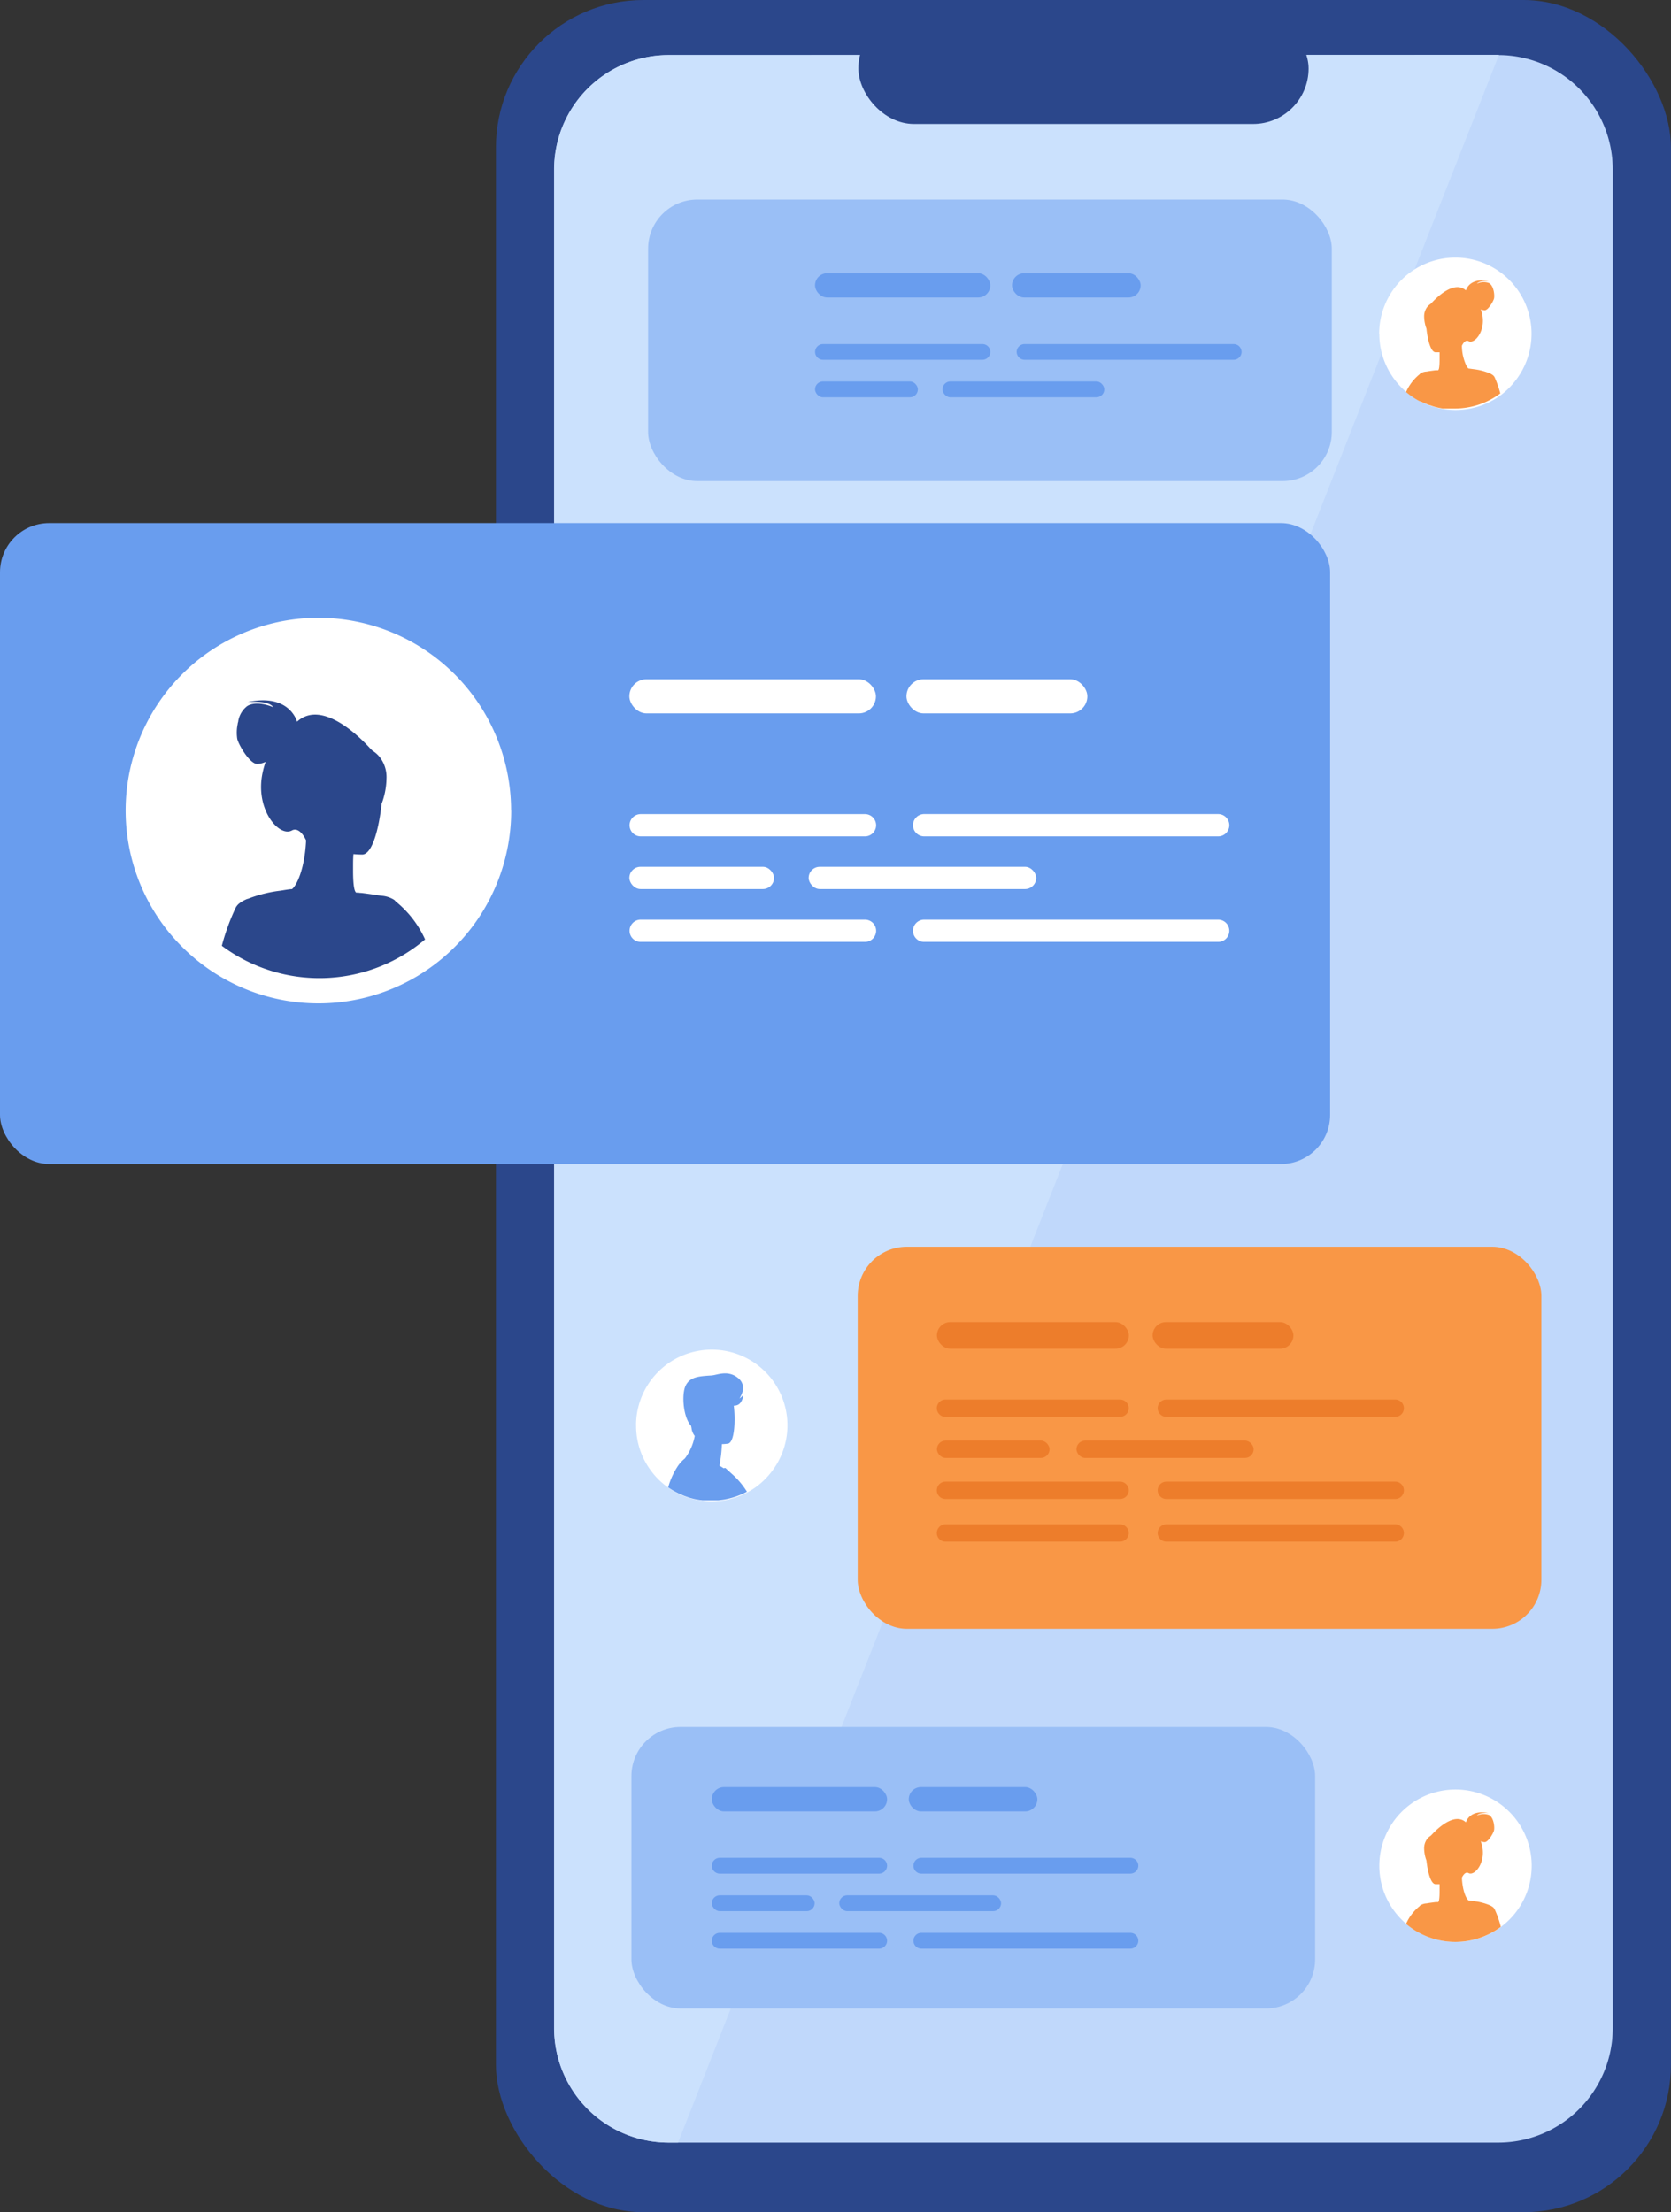 <svg id="Слой_1" data-name="Слой 1" xmlns="http://www.w3.org/2000/svg" viewBox="0 0 339.95 450"><rect x="0" y="0" width="339.95" height="450" fill="#333333" stroke="none"/><defs><style>.cls-1{fill:#2b478b;}.cls-2{fill:#c0d8fb;}.cls-3{fill:#cbe1fd;}.cls-4{fill:#699dee;}.cls-5{fill:#9abff6;}.cls-6{fill:#f99746;}.cls-7{fill:#fff;}.cls-8{fill:#ed7d2b;}</style></defs><rect class="cls-1" x="100.89" width="239.05" height="450" rx="30"/><path class="cls-2" d="M408.75,59.87V437.92a23.3,23.3,0,0,1-23.15,23.32H216.54a23.29,23.29,0,0,1-23.14-23.32v-378a23.29,23.29,0,0,1,23.14-23.32H385.6A23.3,23.3,0,0,1,408.75,59.87Z" transform="translate(-80.65 -25.4)"/><path class="cls-3" d="M385.6,36.55l-167,424.69h-2.09a23.29,23.29,0,0,1-23.14-23.32v-378a23.29,23.29,0,0,1,23.14-23.32Z" transform="translate(-80.65 -25.4)"/><rect class="cls-1" x="174.63" y="2.64" width="91.59" height="22.58" rx="11.29"/><rect class="cls-4" y="106.41" width="270.6" height="130.37" rx="10"/><rect class="cls-5" x="131.85" y="40.59" width="139.09" height="57.27" rx="10"/><rect class="cls-5" x="128.46" y="351.29" width="139.09" height="57.27" rx="10"/><rect class="cls-6" x="174.49" y="253.61" width="139.09" height="77.73" rx="10"/><path class="cls-7" d="M184.65,190.28A39.21,39.21,0,0,1,122,221.73a39.83,39.83,0,0,1-7.65-7.53,39.21,39.21,0,1,1,70.28-23.92Z" transform="translate(-80.65 -25.4)"/><path class="cls-1" d="M161.2,208.81l-.31-.33a5.48,5.48,0,0,0-2.71-.87c-.93-.15-2.21-.34-4-.57,0,0-.39,0-.6-.06l-.45,0c-.52-.28-.66-2.43-.65-4.71v-.51c0-.86,0-1.71.07-2.48v-.14c1.12.1,1.87.09,1.87.09,2.09-.17,3.39-5.77,3.86-10.3a15.25,15.25,0,0,0,1-5.16,6.63,6.63,0,0,0-1.34-4.32,5.64,5.64,0,0,0-1.47-1.32l-.39-.36c-1.94-2.16-9.84-10.25-15-5.57-.13-.47-1.82-5.72-10-4,.5,0,4.13-.39,5.18,1.07-.15-.06-3.31-1.46-5.31-.24a4.89,4.89,0,0,0-1.82,3s0,0,0,0v0h0v0c0,.17-.07.34-.11.5s0,.05,0,.08v0h0a8.32,8.32,0,0,0-.1,3.1c.31,1.28,2.56,5.09,4.06,5.09a4.43,4.43,0,0,0,1.7-.42,18.6,18.6,0,0,0-.61,2.22c-1.59,7.47,3.38,13.15,5.95,11.74,1.65-.9,2.9,2,2.9,2h0c-.25,5.46-1.75,9-2.86,9.92-.4,0-1.26.15-2.33.32h0a26.85,26.85,0,0,0-6.68,1.67s0,0-.07,0a6.6,6.6,0,0,0-1.64.91h0a2.48,2.48,0,0,0-.53.55,1.38,1.38,0,0,0-.17.25,45,45,0,0,0-2.86,7.83,33.25,33.25,0,0,0,41.35-1.3A21,21,0,0,0,161.2,208.81Z" transform="translate(-80.65 -25.4)"/><rect class="cls-7" x="128.04" y="138.17" width="50.16" height="6.95" rx="3.48"/><path class="cls-7" d="M256.58,195.53H211a2.27,2.27,0,0,1-2.27-2.27h0A2.27,2.27,0,0,1,211,191h45.62a2.27,2.27,0,0,1,2.27,2.27h0A2.27,2.27,0,0,1,256.58,195.53Z" transform="translate(-80.65 -25.4)"/><rect class="cls-7" x="128.04" y="176.32" width="29.43" height="4.53" rx="2.27"/><rect class="cls-7" x="164.51" y="176.32" width="46.3" height="4.53" rx="2.27"/><path class="cls-7" d="M328.47,195.53H268.65a2.27,2.27,0,0,1-2.26-2.27h0a2.27,2.27,0,0,1,2.26-2.27h59.82a2.27,2.27,0,0,1,2.27,2.27h0A2.27,2.27,0,0,1,328.47,195.53Z" transform="translate(-80.65 -25.4)"/><path class="cls-7" d="M256.58,217H211a2.27,2.27,0,0,1-2.27-2.27h0a2.27,2.27,0,0,1,2.27-2.26h45.62a2.27,2.27,0,0,1,2.27,2.26h0A2.27,2.27,0,0,1,256.58,217Z" transform="translate(-80.65 -25.4)"/><path class="cls-7" d="M328.47,217H268.65a2.27,2.27,0,0,1-2.26-2.27h0a2.27,2.27,0,0,1,2.26-2.26h59.82a2.27,2.27,0,0,1,2.27,2.26h0A2.27,2.27,0,0,1,328.47,217Z" transform="translate(-80.65 -25.4)"/><rect class="cls-7" x="184.41" y="138.17" width="36.8" height="6.95" rx="3.48"/><rect class="cls-4" x="144.81" y="363.53" width="35.66" height="4.94" rx="2.47"/><path class="cls-4" d="M259.51,406.53H227.07a1.62,1.62,0,0,1-1.61-1.61h0a1.62,1.62,0,0,1,1.61-1.61h32.44a1.62,1.62,0,0,1,1.61,1.61h0A1.62,1.62,0,0,1,259.51,406.53Z" transform="translate(-80.65 -25.4)"/><rect class="cls-4" x="144.81" y="385.54" width="20.92" height="3.22" rx="1.61"/><rect class="cls-4" x="170.74" y="385.54" width="32.92" height="3.22" rx="1.61"/><path class="cls-4" d="M310.62,406.53H268.09a1.61,1.61,0,0,1-1.61-1.61h0a1.61,1.61,0,0,1,1.61-1.61h42.53a1.62,1.62,0,0,1,1.61,1.61h0A1.62,1.62,0,0,1,310.62,406.53Z" transform="translate(-80.65 -25.4)"/><path class="cls-4" d="M259.51,421.79H227.07a1.62,1.62,0,0,1-1.61-1.61h0a1.62,1.62,0,0,1,1.61-1.61h32.44a1.62,1.62,0,0,1,1.61,1.61h0A1.62,1.62,0,0,1,259.51,421.79Z" transform="translate(-80.65 -25.4)"/><path class="cls-4" d="M310.62,421.79H268.09a1.62,1.62,0,0,1-1.61-1.61h0a1.61,1.61,0,0,1,1.61-1.61h42.53a1.62,1.62,0,0,1,1.61,1.61h0A1.62,1.62,0,0,1,310.62,421.79Z" transform="translate(-80.65 -25.4)"/><rect class="cls-4" x="184.88" y="363.53" width="26.16" height="4.94" rx="2.47"/><rect class="cls-4" x="165.81" y="55.58" width="35.66" height="4.94" rx="2.47"/><path class="cls-4" d="M280.51,98.59H248.08A1.62,1.62,0,0,1,246.47,97h0a1.62,1.62,0,0,1,1.61-1.61h32.43A1.62,1.62,0,0,1,282.13,97h0A1.63,1.63,0,0,1,280.51,98.59Z" transform="translate(-80.65 -25.4)"/><rect class="cls-4" x="165.81" y="77.59" width="20.92" height="3.22" rx="1.61"/><rect class="cls-4" x="191.74" y="77.59" width="32.92" height="3.22" rx="1.61"/><path class="cls-4" d="M331.62,98.59H289.1A1.63,1.63,0,0,1,287.48,97h0a1.62,1.62,0,0,1,1.62-1.61h42.52A1.62,1.62,0,0,1,333.24,97h0A1.63,1.63,0,0,1,331.62,98.59Z" transform="translate(-80.65 -25.4)"/><rect class="cls-4" x="205.89" y="55.58" width="26.16" height="4.94" rx="2.47"/><rect class="cls-8" x="190.61" y="268.94" width="39.04" height="5.41" rx="2.71"/><path class="cls-8" d="M308.54,313.61H273a1.76,1.76,0,0,1-1.76-1.76h0a1.76,1.76,0,0,1,1.76-1.76h35.51a1.77,1.77,0,0,1,1.77,1.76h0A1.77,1.77,0,0,1,308.54,313.61Z" transform="translate(-80.65 -25.4)"/><rect class="cls-8" x="190.61" y="293.04" width="22.91" height="3.53" rx="1.76"/><rect class="cls-8" x="219" y="293.04" width="36.04" height="3.53" rx="1.76"/><path class="cls-8" d="M364.5,313.61H317.94a1.77,1.77,0,0,1-1.77-1.76h0a1.77,1.77,0,0,1,1.77-1.76H364.5a1.76,1.76,0,0,1,1.76,1.76h0A1.76,1.76,0,0,1,364.5,313.61Z" transform="translate(-80.65 -25.4)"/><path class="cls-8" d="M308.54,330.32H273a1.76,1.76,0,0,1-1.76-1.77h0a1.76,1.76,0,0,1,1.76-1.76h35.51a1.77,1.77,0,0,1,1.77,1.76h0A1.77,1.77,0,0,1,308.54,330.32Z" transform="translate(-80.65 -25.4)"/><path class="cls-8" d="M364.5,330.32H317.94a1.77,1.77,0,0,1-1.77-1.77h0a1.77,1.77,0,0,1,1.77-1.76H364.5a1.76,1.76,0,0,1,1.76,1.76h0A1.76,1.76,0,0,1,364.5,330.32Z" transform="translate(-80.65 -25.4)"/><path class="cls-8" d="M308.54,339H273a1.76,1.76,0,0,1-1.76-1.76h0a1.77,1.77,0,0,1,1.76-1.77h35.51a1.78,1.78,0,0,1,1.77,1.77h0A1.77,1.77,0,0,1,308.54,339Z" transform="translate(-80.65 -25.4)"/><path class="cls-8" d="M364.5,339H317.94a1.77,1.77,0,0,1-1.77-1.76h0a1.78,1.78,0,0,1,1.77-1.77H364.5a1.77,1.77,0,0,1,1.76,1.77h0A1.76,1.76,0,0,1,364.5,339Z" transform="translate(-80.65 -25.4)"/><rect class="cls-8" x="234.49" y="268.94" width="28.64" height="5.41" rx="2.71"/><path class="cls-7" d="M210.06,315.41a15.28,15.28,0,0,0,3.2,9.39,14.79,14.79,0,0,0,2.25,2.36,15.86,15.86,0,0,0,2.68,1.83,15.42,15.42,0,0,0,16.1-1l.37-.27a15.63,15.63,0,0,0,3-3,15.4,15.4,0,1,0-27.61-9.39Z" transform="translate(-80.65 -25.4)"/><path class="cls-4" d="M229.63,325.29,228.21,324l-.35.07a9.73,9.73,0,0,0-.83-.52c.09-.57.17-1.11.24-1.58a27,27,0,0,0,.24-2.8,12.12,12.12,0,0,0,1.26-.11c1.42-.33,1.49-5.19,1.16-7.72a1.82,1.82,0,0,0,.79-.15c1.08-.48,1.14-2.11,1.14-2.11a1.92,1.92,0,0,1-.77.77s1.8-2.46-.29-4.15-4.21-.59-5.42-.51c-2.66.16-4.38.32-5.24,2.07s-.52,6.46,1.12,8.2c0,.16.06.32.08.48a3.12,3.12,0,0,0,.65,1.55,10.82,10.82,0,0,1-2,4.58,7.14,7.14,0,0,0-1.41,1.52l0,0h0a15.37,15.37,0,0,0-2,4.36v0a14.73,14.73,0,0,0,2.81,1.54l.2.09h0l.32.13.79.28c.27.09.55.17.83.24l.39.1.35.07h.05l.23.05.55.09h.12l.3.05.43,0,.48,0,.46,0h1.18l.25,0h0l.49,0a15.25,15.25,0,0,0,5.8-1.75A16.05,16.05,0,0,0,229.63,325.29Z" transform="translate(-80.65 -25.4)"/><path class="cls-7" d="M361.26,404.92a15.44,15.44,0,0,0,3.22,9.46,15.85,15.85,0,0,0,2.26,2.37,15.5,15.5,0,1,0-5.48-11.83Z" transform="translate(-80.65 -25.4)"/><path class="cls-6" d="M384.69,413.71a.36.36,0,0,0-.08-.12,1.22,1.22,0,0,0-.25-.26h0a3.25,3.25,0,0,0-.77-.43h0a12.39,12.39,0,0,0-3.11-.78l-1.09-.15c-.52-.42-1.22-2.08-1.33-4.63h0s.58-1.35,1.35-.92c1.2.65,3.51-2,2.78-5.48a10,10,0,0,0-.29-1,2.23,2.23,0,0,0,.8.19c.69,0,1.74-1.78,1.89-2.38s0-2.56-1-3.14a3.17,3.17,0,0,0-2.47.11c.47-.66,2.1-.53,2.4-.5-3.8-.79-4.58,1.65-4.65,1.87-2.41-2.18-6.1,1.59-7,2.59l-.19.17a2.77,2.77,0,0,0-.68.61,3.16,3.16,0,0,0-.62,2,7.28,7.28,0,0,0,.47,2.41c.22,2.11.83,4.72,1.81,4.8,0,0,.34,0,.86,0,0,0,0,0,0,.07,0,.35,0,.75,0,1.15v.24c0,1.06-.06,2.06-.3,2.19l-.21,0-.28,0c-.85.11-1.45.19-1.87.27a2.52,2.52,0,0,0-1.27.4,1.07,1.07,0,0,0-.14.16,9.62,9.62,0,0,0-2.75,3.6,15.51,15.51,0,0,0,19.28.6A20.46,20.46,0,0,0,384.69,413.71Z" transform="translate(-80.65 -25.4)"/><path class="cls-7" d="M361.26,93.3a15.44,15.44,0,0,0,3.22,9.46,15.85,15.85,0,0,0,2.26,2.37,15.53,15.53,0,0,0,19.28.61,15.84,15.84,0,0,0,3-3,15.5,15.5,0,1,0-27.79-9.46Z" transform="translate(-80.65 -25.4)"/><path class="cls-6" d="M384.69,102.08a.76.76,0,0,0-.08-.11,1.22,1.22,0,0,0-.25-.26h0a3.25,3.25,0,0,0-.77-.43h0a12.39,12.39,0,0,0-3.11-.78h0l-1.09-.15a1.6,1.6,0,0,1-.39-.51h0a9.48,9.48,0,0,1-.94-4.12h0s.58-1.34,1.35-.93c1.2.66,3.51-2,2.78-5.47a10,10,0,0,0-.29-1,2.23,2.23,0,0,0,.8.19c.69,0,1.74-1.78,1.89-2.37s0-2.57-1-3.15a3.11,3.11,0,0,0-2.47.12c.47-.67,2.1-.54,2.4-.51-3.8-.79-4.58,1.65-4.65,1.87-2.41-2.18-6.1,1.59-7,2.59l-.19.17a2.84,2.84,0,0,0-.68.62,3.12,3.12,0,0,0-.62,2,7.28,7.28,0,0,0,.47,2.41c.22,2.11.83,4.72,1.81,4.8,0,0,.34,0,.86,0,0,0,0,0,0,.07,0,.35,0,.75,0,1.15v.24c0,1.06-.06,2.06-.3,2.19l-.21,0-.28,0c-.85.11-1.45.19-1.87.27a2.52,2.52,0,0,0-1.27.4l-.14.16a9.62,9.62,0,0,0-2.75,3.6l.45.37.08.06.35.26.24.18.26.17c.12.09.25.17.38.25l.26.16.32.19.37.2,0,0h0l.05,0,.29.15h0l.09,0,.17.08.16.08.38.17.38.15.17.07.18.07.36.12c.12,0,.24.08.37.12l.32.1h0l.2.06c.37.1.75.19,1.13.26l.5.09.13,0h.05l.32,0h.12l.3,0h.15l.54,0h.31l.53,0a15.4,15.4,0,0,0,9.26-3.08A20.91,20.91,0,0,0,384.69,102.08Z" transform="translate(-80.65 -25.4)"/></svg>